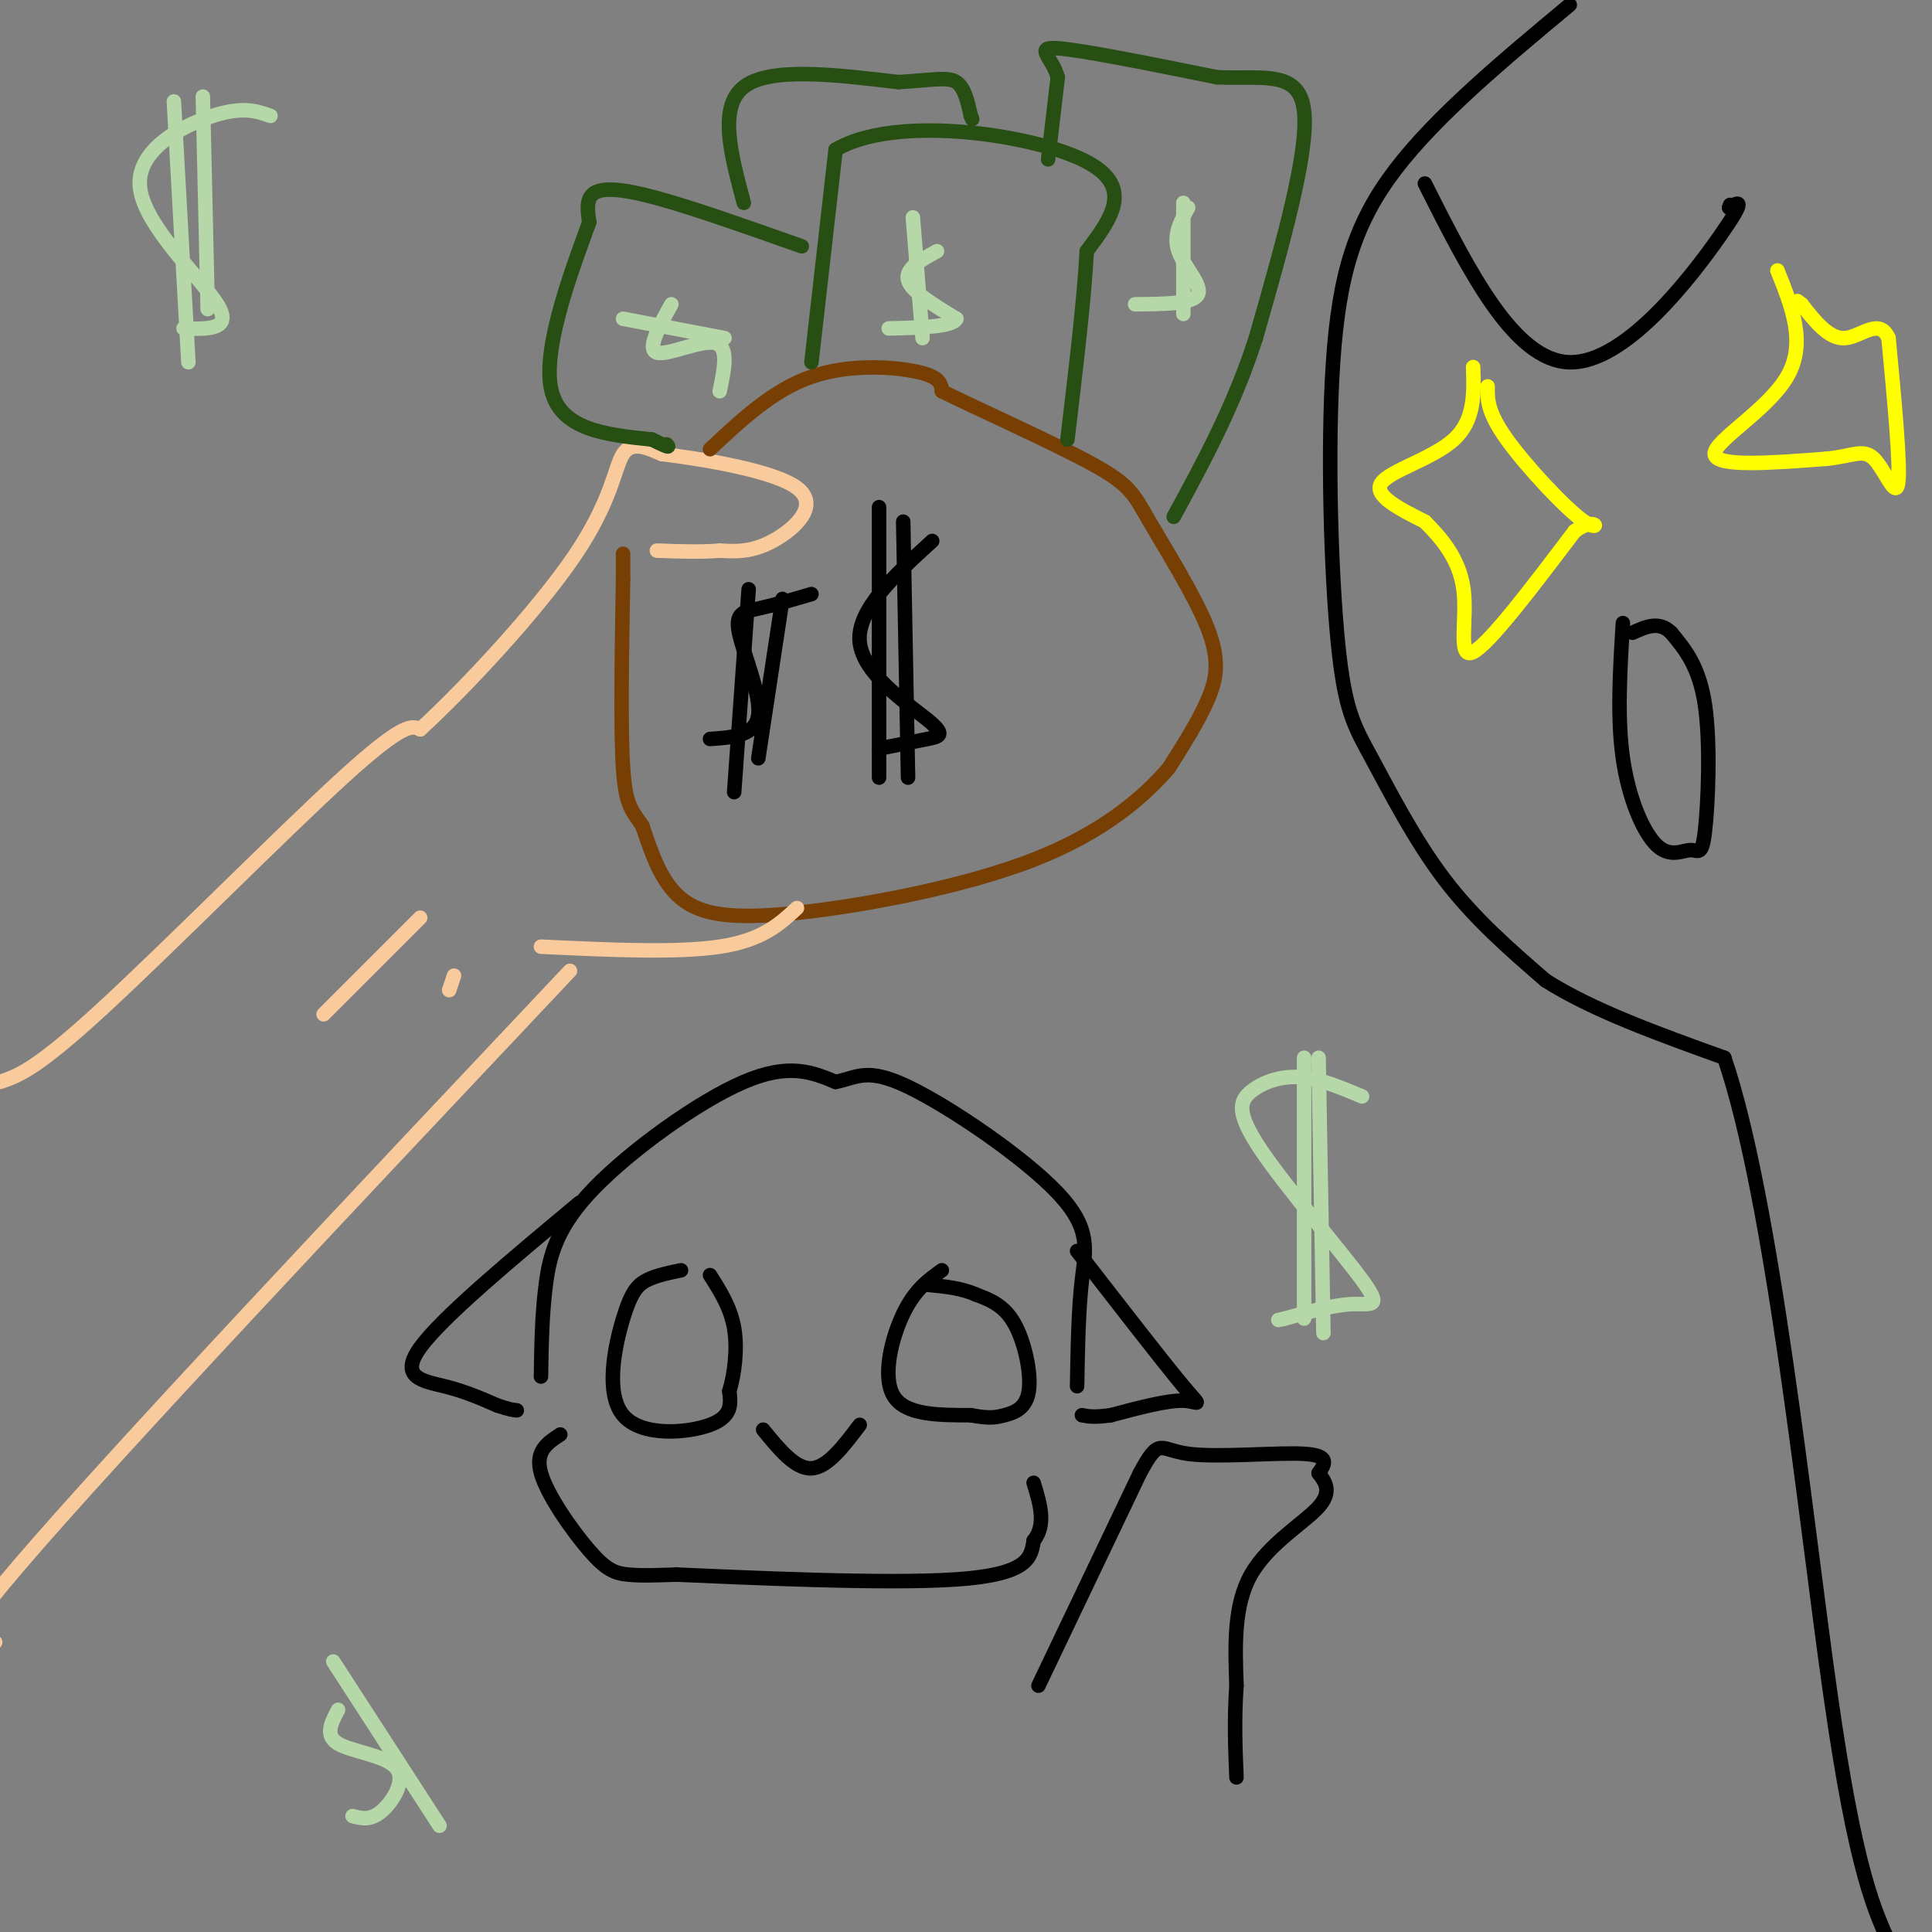 <svg viewBox='0 0 400 400' version='1.1' xmlns='http://www.w3.org/2000/svg' xmlns:xlink='http://www.w3.org/1999/xlink'><rect x="0" y="0" width="400" height="400" fill="#808080" stroke="none"/><g fill='none' stroke='#f9cb9c' stroke-width='3' stroke-linecap='round' stroke-linejoin='round'><path d='M0,224c3.667,-1.222 7.333,-2.444 21,-15c13.667,-12.556 37.333,-36.444 50,-48c12.667,-11.556 14.333,-10.778 16,-10'/><path d='M87,151c9.214,-8.440 24.250,-24.542 32,-36c7.750,-11.458 8.214,-18.274 10,-21c1.786,-2.726 4.893,-1.363 8,0'/><path d='M137,94c7.738,0.952 23.083,3.333 28,7c4.917,3.667 -0.595,8.619 -5,11c-4.405,2.381 -7.702,2.190 -11,2'/><path d='M149,114c-4.000,0.333 -8.500,0.167 -13,0'/></g>
<g fill='none' stroke='#783f04' stroke-width='3' stroke-linecap='round' stroke-linejoin='round'><path d='M147,93c6.533,-6.133 13.067,-12.267 21,-15c7.933,-2.733 17.267,-2.067 22,-1c4.733,1.067 4.867,2.533 5,4'/><path d='M195,81c7.255,3.593 22.891,10.576 31,15c8.109,4.424 8.689,6.289 12,12c3.311,5.711 9.353,15.268 12,22c2.647,6.732 1.899,10.638 0,15c-1.899,4.362 -4.950,9.181 -8,14'/><path d='M242,159c-4.967,5.802 -13.383,13.308 -28,19c-14.617,5.692 -35.435,9.571 -49,11c-13.565,1.429 -19.876,0.408 -24,-3c-4.124,-3.408 -6.062,-9.204 -8,-15'/><path d='M133,171c-2.133,-3.267 -3.467,-3.933 -4,-12c-0.533,-8.067 -0.267,-23.533 0,-39'/><path d='M129,120c0.000,-7.167 0.000,-5.583 0,-4'/></g>
<g fill='none' stroke='#f9cb9c' stroke-width='3' stroke-linecap='round' stroke-linejoin='round'><path d='M112,196c14.083,0.667 28.167,1.333 37,0c8.833,-1.333 12.417,-4.667 16,-8'/><path d='M118,201c-47.083,49.917 -94.167,99.833 -114,123c-19.833,23.167 -12.417,19.583 -5,16'/><path d='M87,190c0.000,0.000 -20.000,20.000 -20,20'/><path d='M94,202c0.000,0.000 -1.000,3.000 -1,3'/></g>
<g fill='none' stroke='#000000' stroke-width='3' stroke-linecap='round' stroke-linejoin='round'><path d='M325,1c-13.747,11.450 -27.493,22.899 -36,34c-8.507,11.101 -11.774,21.853 -13,40c-1.226,18.147 -0.411,43.689 1,58c1.411,14.311 3.418,17.391 7,24c3.582,6.609 8.738,16.745 15,25c6.262,8.255 13.631,14.627 21,21'/><path d='M320,203c9.667,6.167 23.333,11.083 37,16'/><path d='M357,219c10.067,29.467 16.733,95.133 22,132c5.267,36.867 9.133,44.933 13,53'/></g>
<g fill='none' stroke='#ffff00' stroke-width='3' stroke-linecap='round' stroke-linejoin='round'><path d='M305,76c0.178,5.511 0.356,11.022 -4,15c-4.356,3.978 -13.244,6.422 -15,9c-1.756,2.578 3.622,5.289 9,8'/><path d='M295,108c3.333,3.333 7.167,7.667 8,14c0.833,6.333 -1.333,14.667 2,13c3.333,-1.667 12.167,-13.333 21,-25'/><path d='M326,110c4.607,-3.440 5.625,0.458 2,-2c-3.625,-2.458 -11.893,-11.274 -16,-17c-4.107,-5.726 -4.054,-8.363 -4,-11'/><path d='M368,56c3.022,7.533 6.044,15.067 2,22c-4.044,6.933 -15.156,13.267 -15,16c0.156,2.733 11.578,1.867 23,1'/><path d='M378,95c5.500,-0.500 7.750,-2.250 10,0c2.250,2.250 4.500,8.500 5,5c0.500,-3.500 -0.750,-16.750 -2,-30'/><path d='M391,70c-1.911,-4.356 -5.689,-0.244 -9,0c-3.311,0.244 -6.156,-3.378 -9,-7'/><path d='M373,63c-1.500,-1.167 -0.750,-0.583 0,0'/></g>
<g fill='none' stroke='#000000' stroke-width='3' stroke-linecap='round' stroke-linejoin='round'><path d='M336,129c-0.602,9.809 -1.203,19.619 0,28c1.203,8.381 4.212,15.334 7,18c2.788,2.666 5.356,1.044 7,1c1.644,-0.044 2.366,1.488 3,-4c0.634,-5.488 1.181,-17.997 0,-26c-1.181,-8.003 -4.091,-11.502 -7,-15'/><path d='M346,131c-2.500,-2.500 -5.250,-1.250 -8,0'/></g>
<g fill='none' stroke='#274e13' stroke-width='3' stroke-linecap='round' stroke-linejoin='round'><path d='M168,75c0.000,0.000 5.000,-44.000 5,-44'/><path d='M173,31c12.067,-7.244 39.733,-3.356 51,2c11.267,5.356 6.133,12.178 1,19'/><path d='M225,52c-0.500,9.667 -2.250,24.333 -4,39'/><path d='M166,51c-11.244,-3.978 -22.489,-7.956 -30,-10c-7.511,-2.044 -11.289,-2.156 -13,-1c-1.711,1.156 -1.356,3.578 -1,6'/><path d='M122,46c-2.867,8.000 -9.533,25.000 -8,34c1.533,9.000 11.267,10.000 21,11'/><path d='M135,91c4.000,2.000 3.500,1.500 3,1'/><path d='M217,33c0.000,0.000 2.000,-17.000 2,-17'/><path d='M219,16c-1.156,-4.244 -5.044,-6.356 0,-6c5.044,0.356 19.022,3.178 33,6'/><path d='M252,16c9.578,0.400 17.022,-1.600 18,7c0.978,8.600 -4.511,27.800 -10,47'/><path d='M260,70c-4.500,14.000 -10.750,25.500 -17,37'/><path d='M154,42c-2.667,-9.917 -5.333,-19.833 0,-24c5.333,-4.167 18.667,-2.583 32,-1'/><path d='M186,17c7.511,-0.467 10.289,-1.133 12,0c1.711,1.133 2.356,4.067 3,7'/><path d='M201,24c0.500,1.167 0.250,0.583 0,0'/></g>
<g fill='none' stroke='#000000' stroke-width='3' stroke-linecap='round' stroke-linejoin='round'><path d='M193,112c-7.863,7.173 -15.726,14.345 -15,21c0.726,6.655 10.042,12.792 14,16c3.958,3.208 2.560,3.488 0,4c-2.560,0.512 -6.280,1.256 -10,2'/><path d='M182,105c0.000,0.000 0.000,56.000 0,56'/><path d='M187,108c0.000,0.000 1.000,53.000 1,53'/><path d='M168,123c-4.018,1.179 -8.036,2.357 -11,3c-2.964,0.643 -4.875,0.750 -4,5c0.875,4.250 4.536,12.643 4,17c-0.536,4.357 -5.268,4.679 -10,5'/><path d='M155,122c0.000,0.000 -3.000,42.000 -3,42'/><path d='M162,124c0.000,0.000 -5.000,33.000 -5,33'/></g>
<g fill='none' stroke='#b6d7a8' stroke-width='3' stroke-linecap='round' stroke-linejoin='round'><path d='M194,52c-3.333,1.833 -6.667,3.667 -6,6c0.667,2.333 5.333,5.167 10,8'/><path d='M198,66c-0.667,1.667 -7.333,1.833 -14,2'/><path d='M189,45c0.000,0.000 2.000,25.000 2,25'/><path d='M246,43c-1.578,2.844 -3.156,5.689 -2,9c1.156,3.311 5.044,7.089 4,9c-1.044,1.911 -7.022,1.956 -13,2'/><path d='M245,42c0.000,0.000 0.000,23.000 0,23'/><path d='M139,63c-2.578,4.667 -5.156,9.333 -3,10c2.156,0.667 9.044,-2.667 12,-2c2.956,0.667 1.978,5.333 1,10'/><path d='M129,66c0.000,0.000 21.000,4.000 21,4'/></g>
<g fill='none' stroke='#000000' stroke-width='3' stroke-linecap='round' stroke-linejoin='round'><path d='M112,285c0.101,-6.423 0.202,-12.845 1,-19c0.798,-6.155 2.292,-12.042 10,-20c7.708,-7.958 21.631,-17.988 31,-22c9.369,-4.012 14.185,-2.006 19,0'/><path d='M173,224c4.541,-0.890 6.392,-3.115 15,1c8.608,4.115 23.971,14.569 31,22c7.029,7.431 5.722,11.837 5,18c-0.722,6.163 -0.861,14.081 -1,22'/><path d='M141,263c-2.530,0.518 -5.059,1.037 -7,2c-1.941,0.963 -3.293,2.372 -5,8c-1.707,5.628 -3.767,15.477 0,20c3.767,4.523 13.362,3.721 18,2c4.638,-1.721 4.319,-4.360 4,-7'/><path d='M151,288c1.067,-3.489 1.733,-8.711 1,-13c-0.733,-4.289 -2.867,-7.644 -5,-11'/><path d='M195,263c-2.800,2.000 -5.600,4.000 -8,9c-2.400,5.000 -4.400,13.000 -2,17c2.400,4.000 9.200,4.000 16,4'/><path d='M201,293c3.735,0.718 5.073,0.512 7,0c1.927,-0.512 4.442,-1.330 5,-5c0.558,-3.670 -0.841,-10.191 -3,-14c-2.159,-3.809 -5.080,-4.904 -8,-6'/><path d='M202,268c-3.000,-1.333 -6.500,-1.667 -10,-2'/><path d='M158,296c3.333,4.083 6.667,8.167 10,8c3.333,-0.167 6.667,-4.583 10,-9'/><path d='M120,249c-14.244,11.867 -28.489,23.733 -33,30c-4.511,6.267 0.711,6.933 5,8c4.289,1.067 7.644,2.533 11,4'/><path d='M103,291c2.500,0.833 3.250,0.917 4,1'/><path d='M223,259c8.956,11.556 17.911,23.111 22,28c4.089,4.889 3.311,3.111 0,3c-3.311,-0.111 -9.156,1.444 -15,3'/><path d='M230,293c-3.500,0.500 -4.750,0.250 -6,0'/><path d='M116,297c-2.643,1.720 -5.286,3.440 -4,8c1.286,4.560 6.500,11.958 10,16c3.500,4.042 5.286,4.726 8,5c2.714,0.274 6.357,0.137 10,0'/><path d='M140,326c13.733,0.578 43.067,2.022 58,1c14.933,-1.022 15.467,-4.511 16,-8'/><path d='M214,319c2.667,-3.333 1.333,-7.667 0,-12'/><path d='M215,349c0.000,0.000 21.000,-44.000 21,-44'/><path d='M236,305c4.119,-7.667 3.917,-4.833 10,-4c6.083,0.833 18.452,-0.333 24,0c5.548,0.333 4.274,2.167 3,4'/><path d='M273,305c1.262,1.643 2.917,3.750 0,7c-2.917,3.250 -10.405,7.643 -14,14c-3.595,6.357 -3.298,14.679 -3,23'/><path d='M256,349c-0.500,7.000 -0.250,13.000 0,19'/></g>
<g fill='none' stroke='#b6d7a8' stroke-width='3' stroke-linecap='round' stroke-linejoin='round'><path d='M282,227c-4.470,-1.876 -8.940,-3.752 -13,-4c-4.060,-0.248 -7.709,1.132 -10,3c-2.291,1.868 -3.222,4.222 2,12c5.222,7.778 16.598,20.979 21,27c4.402,6.021 1.829,4.863 -2,5c-3.829,0.137 -8.915,1.568 -14,3'/><path d='M266,273c-2.333,0.500 -1.167,0.250 0,0'/><path d='M270,219c0.000,0.000 0.000,54.000 0,54'/><path d='M273,219c0.000,0.000 1.000,57.000 1,57'/><path d='M70,354c-1.411,2.655 -2.821,5.310 0,7c2.821,1.690 9.875,2.417 12,5c2.125,2.583 -0.679,7.024 -3,9c-2.321,1.976 -4.161,1.488 -6,1'/><path d='M69,344c0.000,0.000 22.000,34.000 22,34'/><path d='M56,24c-2.857,-1.012 -5.714,-2.024 -12,0c-6.286,2.024 -16.000,7.083 -15,15c1.000,7.917 12.714,18.690 16,24c3.286,5.310 -1.857,5.155 -7,5'/><path d='M36,21c0.000,0.000 3.000,54.000 3,54'/><path d='M42,20c0.000,0.000 1.000,44.000 1,44'/></g>
<g fill='none' stroke='#000000' stroke-width='3' stroke-linecap='round' stroke-linejoin='round'><path d='M295,38c9.267,18.378 18.533,36.756 30,37c11.467,0.244 25.133,-17.644 31,-26c5.867,-8.356 3.933,-7.178 2,-6'/><path d='M358,43c0.333,-1.000 0.167,-0.500 0,0'/></g>
</svg>